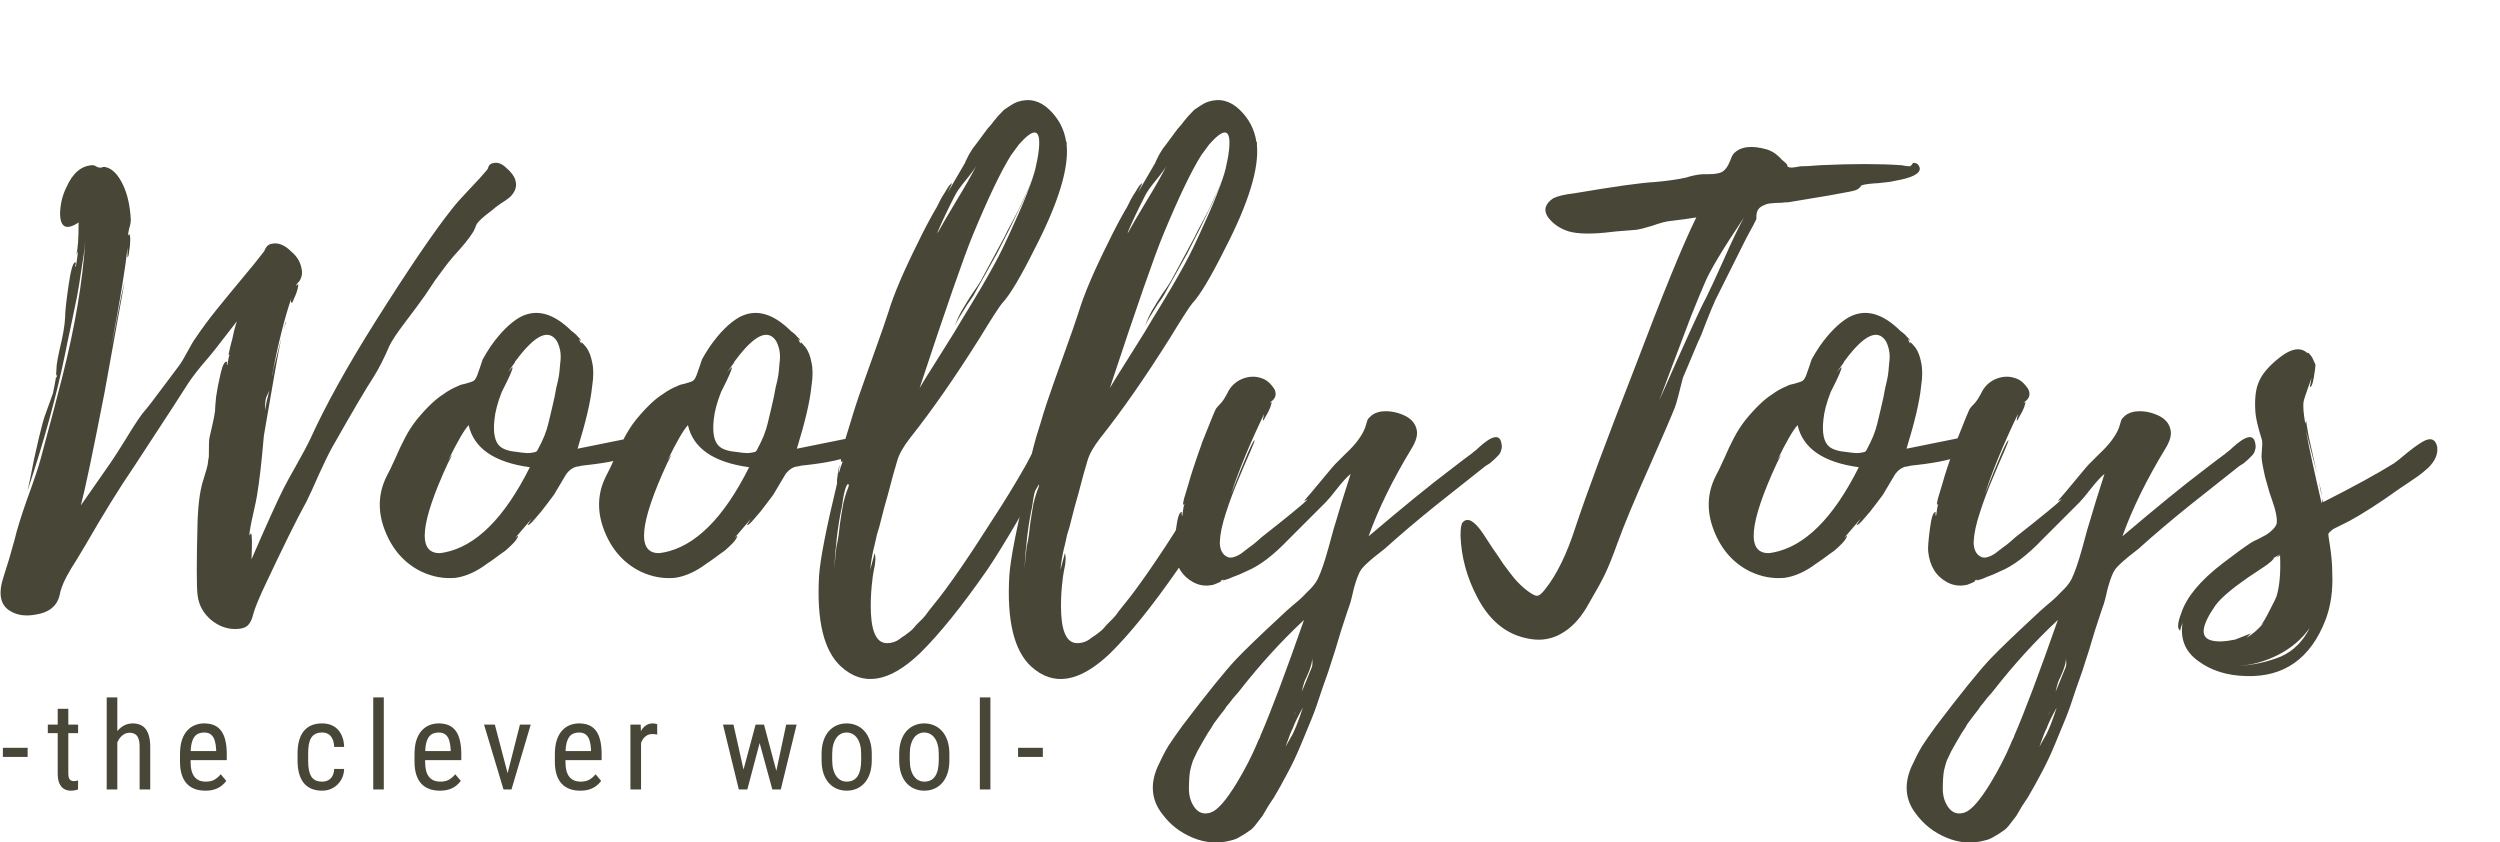 <svg xmlns="http://www.w3.org/2000/svg" fill="none" viewBox="0 0 285 96" height="96" width="285">
<g clip-path="url(#clip0_2101_2)">
<path fill="#484637" d="M3.151 85.249V86.288H0.328V85.249H3.151ZM8.902 82.603V83.574H5.45V82.603H8.902ZM6.578 80.806H7.788V88.168C7.788 88.419 7.817 88.608 7.877 88.735C7.94 88.863 8.02 88.947 8.116 88.988C8.212 89.029 8.314 89.05 8.424 89.05C8.506 89.05 8.597 89.041 8.697 89.022C8.797 89 8.866 88.981 8.902 88.968L8.895 90C8.813 90.032 8.704 90.061 8.567 90.089C8.43 90.121 8.257 90.137 8.048 90.137C7.788 90.137 7.546 90.075 7.323 89.952C7.1 89.829 6.92 89.624 6.783 89.337C6.646 89.045 6.578 88.653 6.578 88.161V80.806ZM13.374 79.5V90H12.164V79.5H13.374ZM13.08 86.022L12.588 86.001C12.584 85.495 12.641 85.028 12.759 84.6C12.882 84.167 13.055 83.791 13.279 83.472C13.507 83.153 13.778 82.907 14.092 82.733C14.407 82.556 14.755 82.467 15.138 82.467C15.439 82.467 15.712 82.517 15.958 82.617C16.204 82.713 16.414 82.868 16.587 83.082C16.76 83.296 16.893 83.574 16.984 83.916C17.079 84.253 17.127 84.666 17.127 85.153V90H15.917V85.14C15.917 84.752 15.874 84.442 15.787 84.21C15.705 83.973 15.578 83.802 15.405 83.697C15.236 83.588 15.022 83.533 14.762 83.533C14.525 83.533 14.304 83.599 14.099 83.731C13.894 83.864 13.714 84.046 13.559 84.278C13.409 84.511 13.29 84.777 13.204 85.078C13.121 85.374 13.08 85.689 13.08 86.022ZM23.398 90.137C22.955 90.137 22.557 90.071 22.201 89.939C21.846 89.806 21.543 89.606 21.292 89.337C21.041 89.064 20.85 88.719 20.718 88.305C20.586 87.89 20.52 87.4 20.52 86.835V86.001C20.52 85.349 20.595 84.798 20.745 84.347C20.9 83.895 21.108 83.533 21.367 83.26C21.627 82.982 21.921 82.781 22.249 82.658C22.577 82.531 22.914 82.467 23.261 82.467C23.726 82.467 24.122 82.542 24.45 82.692C24.778 82.843 25.045 83.066 25.25 83.362C25.455 83.659 25.605 84.023 25.701 84.456C25.802 84.889 25.852 85.388 25.852 85.953V86.657H21.23V85.625H24.642V85.454C24.623 85.071 24.571 84.734 24.484 84.442C24.402 84.151 24.266 83.923 24.074 83.759C23.883 83.59 23.612 83.506 23.261 83.506C23.038 83.506 22.83 83.545 22.639 83.622C22.452 83.695 22.29 83.825 22.153 84.012C22.021 84.194 21.916 84.447 21.839 84.77C21.766 85.094 21.73 85.504 21.73 86.001V86.835C21.73 87.231 21.766 87.573 21.839 87.86C21.916 88.143 22.028 88.378 22.174 88.564C22.324 88.747 22.507 88.883 22.721 88.975C22.939 89.061 23.188 89.105 23.466 89.105C23.872 89.105 24.206 89.027 24.471 88.872C24.735 88.713 24.965 88.51 25.161 88.264L25.797 89.022C25.665 89.209 25.492 89.389 25.277 89.562C25.068 89.731 24.808 89.87 24.498 89.98C24.193 90.084 23.826 90.137 23.398 90.137ZM36.731 89.105C36.972 89.105 37.191 89.057 37.387 88.961C37.588 88.861 37.752 88.706 37.879 88.496C38.007 88.282 38.08 88.004 38.098 87.662H39.233C39.215 88.154 39.089 88.587 38.857 88.961C38.629 89.33 38.328 89.62 37.955 89.829C37.585 90.034 37.178 90.137 36.731 90.137C36.252 90.137 35.835 90.059 35.48 89.904C35.129 89.749 34.837 89.526 34.605 89.234C34.377 88.938 34.206 88.58 34.092 88.161C33.978 87.737 33.921 87.257 33.921 86.719V85.885C33.921 85.347 33.978 84.868 34.092 84.449C34.206 84.025 34.377 83.668 34.605 83.376C34.837 83.08 35.129 82.854 35.48 82.699C35.835 82.544 36.252 82.467 36.731 82.467C37.232 82.467 37.665 82.574 38.03 82.788C38.399 82.998 38.686 83.303 38.891 83.704C39.101 84.101 39.215 84.581 39.233 85.147H38.098C38.08 84.782 38.014 84.479 37.9 84.237C37.786 83.991 37.631 83.809 37.435 83.69C37.239 83.567 37.004 83.506 36.731 83.506C36.412 83.506 36.148 83.563 35.938 83.677C35.733 83.786 35.571 83.946 35.453 84.155C35.334 84.365 35.25 84.616 35.2 84.907C35.154 85.199 35.131 85.525 35.131 85.885V86.719C35.131 87.079 35.154 87.407 35.2 87.703C35.25 87.995 35.332 88.245 35.446 88.455C35.564 88.665 35.728 88.826 35.938 88.94C36.148 89.05 36.412 89.105 36.731 89.105ZM43.753 79.5V90H42.55V79.5H43.753ZM50.133 90.137C49.691 90.137 49.292 90.071 48.936 89.939C48.581 89.806 48.278 89.606 48.027 89.337C47.776 89.064 47.585 88.719 47.453 88.305C47.321 87.89 47.255 87.4 47.255 86.835V86.001C47.255 85.349 47.33 84.798 47.48 84.347C47.635 83.895 47.843 83.533 48.102 83.26C48.362 82.982 48.656 82.781 48.984 82.658C49.312 82.531 49.65 82.467 49.996 82.467C50.461 82.467 50.857 82.542 51.185 82.692C51.513 82.843 51.78 83.066 51.985 83.362C52.19 83.659 52.341 84.023 52.436 84.456C52.537 84.889 52.587 85.388 52.587 85.953V86.657H47.966V85.625H51.377V85.454C51.358 85.071 51.306 84.734 51.219 84.442C51.138 84.151 51.001 83.923 50.809 83.759C50.618 83.59 50.347 83.506 49.996 83.506C49.773 83.506 49.565 83.545 49.374 83.622C49.187 83.695 49.025 83.825 48.888 84.012C48.756 84.194 48.651 84.447 48.574 84.77C48.501 85.094 48.465 85.504 48.465 86.001V86.835C48.465 87.231 48.501 87.573 48.574 87.86C48.651 88.143 48.763 88.378 48.909 88.564C49.059 88.747 49.242 88.883 49.456 88.975C49.675 89.061 49.923 89.105 50.201 89.105C50.606 89.105 50.941 89.027 51.206 88.872C51.47 88.713 51.7 88.51 51.896 88.264L52.532 89.022C52.4 89.209 52.227 89.389 52.013 89.562C51.803 89.731 51.543 89.87 51.233 89.98C50.928 90.084 50.561 90.137 50.133 90.137ZM57.688 88.858L59.274 82.603H60.504L58.31 90H57.51L57.688 88.858ZM56.41 82.603L58.064 88.893L58.194 90H57.401L55.179 82.603H56.41ZM66.132 90.137C65.69 90.137 65.291 90.071 64.936 89.939C64.58 89.806 64.277 89.606 64.026 89.337C63.776 89.064 63.584 88.719 63.452 88.305C63.32 87.89 63.254 87.4 63.254 86.835V86.001C63.254 85.349 63.329 84.798 63.48 84.347C63.635 83.895 63.842 83.533 64.102 83.26C64.361 82.982 64.655 82.781 64.984 82.658C65.312 82.531 65.649 82.467 65.995 82.467C66.46 82.467 66.857 82.542 67.185 82.692C67.513 82.843 67.779 83.066 67.984 83.362C68.19 83.659 68.34 84.023 68.436 84.456C68.536 84.889 68.586 85.388 68.586 85.953V86.657H63.965V85.625H67.376V85.454C67.358 85.071 67.305 84.734 67.219 84.442C67.137 84.151 67 83.923 66.809 83.759C66.617 83.59 66.346 83.506 65.995 83.506C65.772 83.506 65.565 83.545 65.373 83.622C65.186 83.695 65.025 83.825 64.888 84.012C64.756 84.194 64.651 84.447 64.573 84.77C64.5 85.094 64.464 85.504 64.464 86.001V86.835C64.464 87.231 64.5 87.573 64.573 87.86C64.651 88.143 64.763 88.378 64.908 88.564C65.059 88.747 65.241 88.883 65.455 88.975C65.674 89.061 65.922 89.105 66.2 89.105C66.606 89.105 66.941 89.027 67.205 88.872C67.469 88.713 67.7 88.51 67.896 88.264L68.531 89.022C68.399 89.209 68.226 89.389 68.012 89.562C67.802 89.731 67.542 89.87 67.233 89.98C66.927 90.084 66.56 90.137 66.132 90.137ZM73.079 83.766V90H71.869V82.603H73.038L73.079 83.766ZM74.918 82.562L74.925 83.738C74.824 83.716 74.733 83.702 74.651 83.697C74.574 83.688 74.483 83.684 74.378 83.684C74.15 83.684 73.949 83.729 73.776 83.82C73.608 83.912 73.462 84.039 73.339 84.203C73.216 84.367 73.118 84.563 73.045 84.791C72.972 85.014 72.922 85.26 72.894 85.529L72.58 85.734C72.58 85.288 72.614 84.868 72.682 84.477C72.755 84.085 72.867 83.738 73.017 83.438C73.168 83.132 73.359 82.895 73.592 82.727C73.829 82.553 74.111 82.467 74.439 82.467C74.512 82.467 74.601 82.478 74.706 82.501C74.815 82.519 74.886 82.54 74.918 82.562ZM84.505 88.688L86.139 82.603H86.925L86.836 83.814L85.195 90H84.437L84.505 88.688ZM83.616 82.603L84.99 88.756L85.025 90H84.225L82.42 82.603H83.616ZM88.326 88.708L89.625 82.603H90.815L89.01 90H88.224L88.326 88.708ZM87.096 82.603L88.689 88.585L88.798 90H88.046L86.351 83.8L86.262 82.603H87.096ZM93.66 86.657V85.953C93.66 85.379 93.733 84.875 93.879 84.442C94.025 84.005 94.227 83.64 94.487 83.349C94.747 83.057 95.05 82.838 95.396 82.692C95.743 82.542 96.114 82.467 96.511 82.467C96.916 82.467 97.292 82.542 97.638 82.692C97.985 82.838 98.288 83.057 98.548 83.349C98.812 83.64 99.017 84.005 99.163 84.442C99.309 84.875 99.382 85.379 99.382 85.953V86.657C99.382 87.231 99.309 87.737 99.163 88.175C99.017 88.608 98.814 88.97 98.555 89.262C98.295 89.553 97.992 89.772 97.645 89.918C97.299 90.064 96.925 90.137 96.524 90.137C96.123 90.137 95.749 90.064 95.403 89.918C95.057 89.772 94.751 89.553 94.487 89.262C94.227 88.97 94.025 88.608 93.879 88.175C93.733 87.737 93.66 87.231 93.66 86.657ZM94.87 85.953V86.657C94.87 87.063 94.911 87.418 94.993 87.724C95.075 88.029 95.191 88.284 95.342 88.489C95.492 88.694 95.668 88.849 95.868 88.954C96.069 89.054 96.287 89.105 96.524 89.105C96.798 89.105 97.037 89.054 97.242 88.954C97.452 88.849 97.625 88.694 97.762 88.489C97.898 88.284 98.001 88.029 98.069 87.724C98.138 87.418 98.172 87.063 98.172 86.657V85.953C98.172 85.547 98.131 85.194 98.049 84.894C97.967 84.588 97.85 84.333 97.7 84.128C97.55 83.918 97.372 83.763 97.167 83.663C96.966 83.558 96.748 83.506 96.511 83.506C96.278 83.506 96.062 83.558 95.861 83.663C95.661 83.763 95.485 83.918 95.335 84.128C95.189 84.333 95.075 84.588 94.993 84.894C94.911 85.194 94.87 85.547 94.87 85.953ZM102.507 86.657V85.953C102.507 85.379 102.58 84.875 102.726 84.442C102.872 84.005 103.075 83.64 103.334 83.349C103.594 83.057 103.897 82.838 104.244 82.692C104.59 82.542 104.961 82.467 105.358 82.467C105.764 82.467 106.14 82.542 106.486 82.692C106.832 82.838 107.135 83.057 107.395 83.349C107.659 83.64 107.864 84.005 108.01 84.442C108.156 84.875 108.229 85.379 108.229 85.953V86.657C108.229 87.231 108.156 87.737 108.01 88.175C107.864 88.608 107.662 88.97 107.402 89.262C107.142 89.553 106.839 89.772 106.493 89.918C106.146 90.064 105.773 90.137 105.372 90.137C104.971 90.137 104.597 90.064 104.251 89.918C103.904 89.772 103.599 89.553 103.334 89.262C103.075 88.97 102.872 88.608 102.726 88.175C102.58 87.737 102.507 87.231 102.507 86.657ZM103.717 85.953V86.657C103.717 87.063 103.758 87.418 103.84 87.724C103.922 88.029 104.039 88.284 104.189 88.489C104.339 88.694 104.515 88.849 104.715 88.954C104.916 89.054 105.135 89.105 105.372 89.105C105.645 89.105 105.884 89.054 106.089 88.954C106.299 88.849 106.472 88.694 106.609 88.489C106.746 88.284 106.848 88.029 106.917 87.724C106.985 87.418 107.019 87.063 107.019 86.657V85.953C107.019 85.547 106.978 85.194 106.896 84.894C106.814 84.588 106.698 84.333 106.547 84.128C106.397 83.918 106.219 83.763 106.014 83.663C105.814 83.558 105.595 83.506 105.358 83.506C105.126 83.506 104.909 83.558 104.709 83.663C104.508 83.763 104.333 83.918 104.182 84.128C104.036 84.333 103.922 84.588 103.84 84.894C103.758 85.194 103.717 85.547 103.717 85.953ZM112.906 79.5V90H111.703V79.5H112.906ZM118.883 85.249V86.288H116.059V85.249H118.883Z"></path>
<path fill="#484637" d="M58.752 20.56C58.88 20.944 58.859 21.328 58.688 21.712C58.517 22.053 58.304 22.331 58.048 22.544C57.835 22.715 57.493 22.949 57.024 23.248C56.597 23.547 56.32 23.76 56.192 23.888C55.509 24.4 55.019 24.805 54.72 25.104C54.549 25.275 54.421 25.424 54.336 25.552C54.293 25.637 54.251 25.744 54.208 25.872C54.165 26 54.101 26.149 54.016 26.32C53.76 26.747 53.44 27.195 53.056 27.664C52.672 28.133 52.224 28.645 51.712 29.2C51.243 29.755 50.901 30.181 50.688 30.48C50.347 30.949 49.984 31.44 49.6 31.952C49.259 32.464 48.875 33.04 48.448 33.68C48.021 34.277 47.68 34.747 47.424 35.088C47.339 35.216 46.891 35.813 46.08 36.88C45.269 37.947 44.715 38.779 44.416 39.376C43.819 40.784 43.2 42 42.56 43.024C41.792 44.176 40.235 46.821 37.888 50.96C37.504 51.643 36.992 52.688 36.352 54.096C35.755 55.461 35.285 56.485 34.944 57.168C33.877 59.088 32.213 62.459 29.952 67.28C29.355 68.603 28.992 69.52 28.864 70.032C28.736 70.587 28.544 70.992 28.288 71.248C28.075 71.504 27.691 71.653 27.136 71.696C26.027 71.781 25.003 71.44 24.064 70.672C23.168 69.904 22.656 68.965 22.528 67.856C22.4 67.045 22.4 64.165 22.528 59.216C22.613 57.211 22.848 55.653 23.232 54.544C23.531 53.563 23.68 53.029 23.68 52.944C23.68 52.901 23.701 52.731 23.744 52.432L23.808 52.048C23.808 50.811 23.829 50.107 23.872 49.936C23.915 49.723 24.021 49.253 24.192 48.528C24.363 47.803 24.469 47.248 24.512 46.864C24.512 46.608 24.555 46.053 24.64 45.2C24.768 44.347 24.939 43.472 25.152 42.576C25.365 41.637 25.6 41.189 25.856 41.232C25.899 41.232 25.899 41.296 25.856 41.424C25.856 41.552 25.877 41.616 25.92 41.616C26.005 41.019 26.091 40.613 26.176 40.4C26.133 40.4 26.112 40.421 26.112 40.464C26.112 40.464 26.091 40.464 26.048 40.464L26.24 39.568C26.411 38.971 26.56 38.352 26.688 37.712C26.859 37.072 26.965 36.709 27.008 36.624L24.576 39.76C24.32 40.101 23.787 40.741 22.976 41.68C22.208 42.619 21.653 43.365 21.312 43.92C21.141 44.219 19.115 47.333 15.232 53.264C13.653 55.568 11.819 58.533 9.728 62.16C9.557 62.459 9.237 62.992 8.768 63.76C8.299 64.485 7.915 65.125 7.616 65.68C7.317 66.235 7.083 66.789 6.912 67.344C6.827 67.771 6.741 68.091 6.656 68.304C6.272 69.243 5.461 69.819 4.224 70.032C2.987 70.288 1.963 70.16 1.152 69.648C0 68.965 -0.235 67.621 0.448 65.616C0.832 64.464 1.237 63.099 1.664 61.52C1.92 60.411 2.411 58.832 3.136 56.784C3.904 54.693 4.416 53.157 4.672 52.176C5.781 48.08 6.592 45.008 7.104 42.96C8.555 37.243 9.429 32.059 9.728 27.408C9.643 28.389 9.493 29.499 9.28 30.736C9.109 31.931 8.939 32.976 8.768 33.872C8.597 34.725 8.363 35.856 8.064 37.264C7.765 38.629 7.552 39.653 7.424 40.336C6.443 45.115 5.013 50.32 3.136 55.952C3.307 55.227 3.563 53.989 3.904 52.24C4.288 50.491 4.608 49.147 4.864 48.208C4.949 47.867 5.12 47.355 5.376 46.672C5.632 45.989 5.824 45.456 5.952 45.072C5.995 45.029 6.08 44.667 6.208 43.984C6.336 43.301 6.4 42.939 6.4 42.896C6.4 42.981 6.421 43.045 6.464 43.088C6.464 43.045 6.464 43.003 6.464 42.96C6.507 42.875 6.528 42.811 6.528 42.768C6.485 42.896 6.443 42.853 6.4 42.64L6.464 41.616C6.507 41.232 6.613 40.656 6.784 39.888C7.168 38.352 7.381 37.115 7.424 36.176C7.424 35.536 7.552 34.341 7.808 32.592C8.064 30.8 8.32 29.904 8.576 29.904C8.619 29.904 8.64 29.947 8.64 30.032C8.64 30.117 8.619 30.203 8.576 30.288C8.576 30.331 8.597 30.373 8.64 30.416C8.725 29.989 8.811 29.392 8.896 28.624C8.811 28.837 8.747 28.944 8.704 28.944C8.875 28.432 8.96 27.237 8.96 25.36C7.552 26.299 6.848 25.936 6.848 24.272C6.891 23.205 7.125 22.245 7.552 21.392C8.277 19.728 9.28 18.875 10.56 18.832C10.688 18.832 10.816 18.875 10.944 18.96C11.072 19.045 11.179 19.088 11.264 19.088C11.392 19.131 11.499 19.131 11.584 19.088C11.712 19.045 11.819 19.024 11.904 19.024C12.757 19.152 13.483 19.877 14.08 21.2C14.549 22.224 14.827 23.504 14.912 25.04C14.912 25.339 14.848 25.68 14.72 26.064C14.635 26.448 14.592 26.725 14.592 26.896C14.592 26.853 14.635 26.789 14.72 26.704C14.805 26.704 14.848 26.917 14.848 27.344C14.848 27.771 14.805 28.219 14.72 28.688C14.677 29.115 14.613 29.328 14.528 29.328C14.528 29.328 14.528 28.965 14.528 28.24C14.315 30.459 13.696 34.235 12.672 39.568C12.715 39.355 12.864 38.629 13.12 37.392C13.376 36.112 13.611 34.896 13.824 33.744L14.208 32.08C12.8 39.845 12.032 44.091 11.904 44.816C10.581 51.6 9.685 55.867 9.216 57.616L12.608 52.752C12.992 52.197 13.568 51.301 14.336 50.064C15.104 48.784 15.744 47.803 16.256 47.12C16.811 46.48 17.557 45.52 18.496 44.24C19.477 42.917 20.117 42.064 20.416 41.68C20.672 41.339 20.992 40.805 21.376 40.08C21.76 39.355 22.08 38.821 22.336 38.48C23.019 37.456 23.808 36.389 24.704 35.28C25.6 34.171 26.581 32.976 27.648 31.696C28.757 30.373 29.568 29.371 30.08 28.688C30.123 28.645 30.165 28.56 30.208 28.432C30.293 28.261 30.379 28.133 30.464 28.048C30.592 27.92 30.763 27.835 30.976 27.792C31.701 27.621 32.448 27.92 33.216 28.688C33.941 29.285 34.347 30.053 34.432 30.992C34.432 31.291 34.389 31.525 34.304 31.696C34.261 31.867 34.155 32.037 33.984 32.208C33.856 32.336 33.771 32.464 33.728 32.592L33.984 32.4C34.027 32.4 34.005 32.592 33.92 32.976C33.835 33.317 33.707 33.659 33.536 34C33.408 34.341 33.323 34.512 33.28 34.512C33.152 34.512 33.131 34.341 33.216 34C32.448 36.219 31.701 39.205 30.976 42.96C31.019 42.875 31.083 42.597 31.168 42.128C31.296 41.659 31.445 41.061 31.616 40.336C31.787 39.611 31.936 39.013 32.064 38.544C31.851 39.568 31.595 40.933 31.296 42.64C30.997 44.347 30.72 45.947 30.464 47.44C30.208 48.891 30.08 49.637 30.08 49.68C29.824 52.667 29.568 54.907 29.312 56.4C29.269 56.741 29.12 57.467 28.864 58.576C28.608 59.685 28.459 60.517 28.416 61.072C28.416 61.029 28.48 60.944 28.608 60.816C28.736 60.859 28.757 61.84 28.672 63.76C30.336 59.92 31.552 57.232 32.32 55.696C32.576 55.184 33.067 54.288 33.792 53.008C34.517 51.728 35.051 50.725 35.392 50C37.141 46.16 39.616 41.701 42.816 36.624C46.613 30.608 49.515 26.341 51.52 23.824C51.947 23.269 52.608 22.523 53.504 21.584C54.443 20.603 55.104 19.877 55.488 19.408C55.573 19.323 55.637 19.195 55.68 19.024C55.765 18.768 55.979 18.619 56.32 18.576C56.789 18.491 57.259 18.683 57.728 19.152C58.24 19.579 58.581 20.027 58.752 20.496V20.56ZM30.336 45.328C30.251 45.627 30.208 46.117 30.208 46.8C30.251 46.587 30.293 46.352 30.336 46.096C30.379 45.84 30.443 45.563 30.528 45.264C30.613 44.923 30.677 44.645 30.72 44.432C30.72 44.475 30.72 44.496 30.72 44.496L30.656 44.624L30.336 45.328ZM32.64 36.688C32.512 36.944 32.405 37.264 32.32 37.648C32.448 37.008 32.555 36.688 32.64 36.688ZM72.752 50.064C73.862 51.472 71.942 52.453 66.993 53.008C66.651 53.051 66.459 53.072 66.416 53.072C66.374 53.072 66.267 53.093 66.097 53.136C65.969 53.179 65.841 53.2 65.713 53.2L65.52 53.264C65.179 53.392 64.859 53.648 64.561 54.032C64.433 54.245 63.963 55.035 63.153 56.4C63.11 56.443 62.854 56.784 62.385 57.424C61.915 58.064 61.446 58.64 60.977 59.152C60.55 59.664 60.273 59.899 60.145 59.856L60.593 59.152L58.736 61.328C58.95 61.115 59.056 61.051 59.056 61.136C58.971 61.392 58.758 61.691 58.416 62.032C58.118 62.331 57.84 62.587 57.584 62.8C57.328 62.971 56.944 63.248 56.432 63.632C55.963 63.973 55.686 64.165 55.6 64.208C54.363 65.147 53.147 65.701 51.953 65.872C50.63 66 49.328 65.765 48.048 65.168C46.129 64.229 44.742 62.672 43.889 60.496C43.035 58.32 43.099 56.251 44.081 54.288C44.337 53.819 44.657 53.157 45.041 52.304C45.425 51.408 45.809 50.597 46.193 49.872C46.577 49.147 47.003 48.485 47.472 47.888C48.624 46.48 49.648 45.499 50.544 44.944C51.056 44.56 51.633 44.24 52.273 43.984C52.401 43.899 52.678 43.813 53.105 43.728C53.574 43.6 53.873 43.493 54.001 43.408C54.129 43.323 54.257 43.131 54.385 42.832C54.513 42.491 54.641 42.128 54.769 41.744C54.897 41.36 54.982 41.104 55.025 40.976C55.281 40.507 55.579 40.016 55.92 39.504C57.03 37.925 58.139 36.816 59.248 36.176C61.126 35.152 63.11 35.685 65.201 37.776C65.286 37.819 65.371 37.883 65.457 37.968C65.585 38.053 65.734 38.203 65.904 38.416C66.118 38.587 66.225 38.736 66.225 38.864L65.969 38.608L66.225 39.12L66.288 39.184C66.203 38.971 66.267 38.971 66.481 39.184C66.737 39.483 66.865 39.632 66.865 39.632C67.163 40.059 67.376 40.613 67.504 41.296C67.675 42.021 67.675 42.939 67.504 44.048C67.334 45.755 66.779 48.123 65.841 51.152C66.267 51.067 68.166 50.683 71.537 50C72.219 49.787 72.624 49.787 72.752 50V50.064ZM50.608 62.992C54.235 62.309 57.499 59.067 60.401 53.264C56.347 52.709 54.022 51.109 53.425 48.464C52.913 49.019 52.145 50.341 51.12 52.432L51.505 51.856C51.505 51.941 51.355 52.261 51.056 52.816C47.899 59.643 47.579 63.056 50.096 63.056C50.224 63.056 50.374 63.035 50.544 62.992H50.608ZM63.217 45.264C63.217 45.221 63.281 44.88 63.408 44.24C63.579 43.557 63.686 43.067 63.728 42.768C63.771 42.469 63.814 42.043 63.856 41.488C63.942 40.891 63.942 40.379 63.856 39.952C63.771 39.525 63.643 39.163 63.472 38.864C62.534 37.456 60.998 38.181 58.864 41.04L58.8 41.104L58.736 41.232V41.168C58.694 41.296 58.672 41.36 58.672 41.36C57.947 42.341 57.584 42.853 57.584 42.896L57.776 42.576C57.947 42.363 58.096 42.192 58.224 42.064C58.352 41.893 58.416 41.829 58.416 41.872C58.502 42 58.096 42.939 57.2 44.688C56.731 45.883 56.454 46.928 56.368 47.824C56.198 49.36 56.411 50.384 57.008 50.896C57.392 51.237 58.075 51.451 59.056 51.536C59.867 51.664 60.401 51.685 60.657 51.6C60.742 51.6 60.849 51.579 60.977 51.536C61.105 51.536 61.211 51.451 61.297 51.28L61.425 51.024C61.638 50.64 61.851 50.192 62.065 49.68C62.278 49.125 62.427 48.656 62.513 48.272C62.598 47.888 62.726 47.355 62.897 46.672C63.067 45.947 63.174 45.477 63.217 45.264ZM58.8 41.104C58.843 41.104 58.864 41.083 58.864 41.04L58.8 41.104ZM97.752 50.064C98.862 51.472 96.942 52.453 91.993 53.008C91.651 53.051 91.459 53.072 91.416 53.072C91.374 53.072 91.267 53.093 91.097 53.136C90.969 53.179 90.841 53.2 90.713 53.2L90.52 53.264C90.179 53.392 89.859 53.648 89.561 54.032C89.433 54.245 88.963 55.035 88.153 56.4C88.11 56.443 87.854 56.784 87.385 57.424C86.915 58.064 86.446 58.64 85.977 59.152C85.55 59.664 85.272 59.899 85.144 59.856L85.593 59.152L83.737 61.328C83.95 61.115 84.056 61.051 84.056 61.136C83.971 61.392 83.758 61.691 83.416 62.032C83.118 62.331 82.841 62.587 82.585 62.8C82.329 62.971 81.945 63.248 81.433 63.632C80.963 63.973 80.686 64.165 80.6 64.208C79.363 65.147 78.147 65.701 76.953 65.872C75.63 66 74.329 65.765 73.049 65.168C71.129 64.229 69.742 62.672 68.888 60.496C68.035 58.32 68.099 56.251 69.081 54.288C69.337 53.819 69.656 53.157 70.04 52.304C70.424 51.408 70.808 50.597 71.192 49.872C71.576 49.147 72.003 48.485 72.472 47.888C73.624 46.48 74.648 45.499 75.544 44.944C76.056 44.56 76.632 44.24 77.272 43.984C77.4 43.899 77.678 43.813 78.105 43.728C78.574 43.6 78.873 43.493 79.001 43.408C79.129 43.323 79.257 43.131 79.385 42.832C79.513 42.491 79.641 42.128 79.769 41.744C79.897 41.36 79.982 41.104 80.025 40.976C80.281 40.507 80.579 40.016 80.921 39.504C82.03 37.925 83.139 36.816 84.249 36.176C86.126 35.152 88.11 35.685 90.201 37.776C90.286 37.819 90.371 37.883 90.457 37.968C90.585 38.053 90.734 38.203 90.904 38.416C91.118 38.587 91.225 38.736 91.225 38.864L90.969 38.608L91.225 39.12L91.288 39.184C91.203 38.971 91.267 38.971 91.481 39.184C91.737 39.483 91.865 39.632 91.865 39.632C92.163 40.059 92.376 40.613 92.504 41.296C92.675 42.021 92.675 42.939 92.504 44.048C92.334 45.755 91.779 48.123 90.841 51.152C91.267 51.067 93.166 50.683 96.537 50C97.219 49.787 97.624 49.787 97.752 50V50.064ZM75.609 62.992C79.235 62.309 82.499 59.067 85.4 53.264C81.347 52.709 79.022 51.109 78.424 48.464C77.912 49.019 77.144 50.341 76.121 52.432L76.504 51.856C76.504 51.941 76.355 52.261 76.056 52.816C72.899 59.643 72.579 63.056 75.097 63.056C75.225 63.056 75.374 63.035 75.544 62.992H75.609ZM88.216 45.264C88.216 45.221 88.281 44.88 88.409 44.24C88.579 43.557 88.686 43.067 88.728 42.768C88.771 42.469 88.814 42.043 88.856 41.488C88.942 40.891 88.942 40.379 88.856 39.952C88.771 39.525 88.643 39.163 88.472 38.864C87.534 37.456 85.998 38.181 83.865 41.04L83.8 41.104L83.737 41.232V41.168C83.694 41.296 83.672 41.36 83.672 41.36C82.947 42.341 82.585 42.853 82.585 42.896L82.776 42.576C82.947 42.363 83.097 42.192 83.225 42.064C83.353 41.893 83.416 41.829 83.416 41.872C83.502 42 83.097 42.939 82.201 44.688C81.731 45.883 81.454 46.928 81.368 47.824C81.198 49.36 81.411 50.384 82.008 50.896C82.392 51.237 83.075 51.451 84.056 51.536C84.867 51.664 85.4 51.685 85.656 51.6C85.742 51.6 85.849 51.579 85.977 51.536C86.105 51.536 86.211 51.451 86.296 51.28L86.424 51.024C86.638 50.64 86.851 50.192 87.064 49.68C87.278 49.125 87.427 48.656 87.513 48.272C87.598 47.888 87.726 47.355 87.897 46.672C88.067 45.947 88.174 45.477 88.216 45.264ZM83.8 41.104C83.843 41.104 83.865 41.083 83.865 41.04L83.8 41.104ZM118.913 49.68C119.766 48.784 120.235 48.955 120.321 50.192C120.363 50.661 120.342 51.109 120.257 51.536C120.043 52.347 119.382 53.669 118.273 55.504C117.846 56.187 116.993 57.637 115.713 59.856C114.433 62.032 113.387 63.717 112.577 64.912C109.675 69.093 107.094 72.293 104.833 74.512C101.377 77.797 98.39 78.288 95.873 75.984C93.91 74.192 93.078 70.736 93.376 65.616C93.504 63.739 94.187 60.24 95.424 55.12C95.424 55.077 95.424 54.928 95.424 54.672C95.467 54.373 95.51 54.053 95.552 53.712C95.595 53.371 95.659 53.136 95.745 53.008C95.745 53.051 95.723 53.136 95.68 53.264C95.68 53.349 95.659 53.477 95.617 53.648C95.617 53.776 95.617 53.883 95.617 53.968C95.787 53.371 95.936 52.923 96.064 52.624H95.873C95.787 52.155 96.15 50.661 96.96 48.144C97.344 46.821 97.835 45.328 98.433 43.664C98.561 43.28 98.987 42.085 99.713 40.08C100.438 38.075 100.971 36.539 101.312 35.472C101.91 33.509 103.041 30.864 104.705 27.536C105.302 26.299 105.942 25.083 106.625 23.888C106.667 23.845 106.753 23.696 106.881 23.44C107.009 23.184 107.137 22.928 107.265 22.672C107.435 22.373 107.606 22.096 107.777 21.84C107.947 21.541 108.097 21.307 108.225 21.136C108.395 20.965 108.502 20.88 108.545 20.88L108.033 21.968L110.081 18.448L110.017 18.512C110.059 18.427 110.209 18.128 110.465 17.616C110.763 17.104 110.977 16.784 111.105 16.656L112.577 14.672C112.619 14.629 112.769 14.459 113.025 14.16C113.281 13.819 113.451 13.605 113.537 13.52C113.622 13.392 113.793 13.2 114.049 12.944C114.305 12.645 114.518 12.453 114.689 12.368C114.859 12.24 115.051 12.112 115.265 11.984C115.521 11.813 115.777 11.685 116.033 11.6C117.355 11.173 118.55 11.472 119.617 12.496C120.683 13.52 121.323 14.736 121.537 16.144L121.601 16.208V16.528C121.857 19.216 120.641 23.163 117.953 28.368C116.331 31.611 115.094 33.68 114.241 34.576C113.942 34.917 113.089 36.24 111.681 38.544C108.865 43.024 106.219 46.821 103.745 49.936C102.977 50.917 102.486 51.792 102.273 52.56C101.974 53.541 101.633 54.779 101.249 56.272C100.993 57.125 100.651 58.405 100.225 60.112C100.182 60.24 100.097 60.517 99.969 60.944C99.883 61.371 99.798 61.755 99.713 62.096C99.627 62.395 99.585 62.565 99.585 62.608C99.414 63.333 99.286 64.123 99.201 64.976L99.713 63.056C99.798 63.397 99.819 63.696 99.776 63.952C99.776 64.208 99.713 64.613 99.585 65.168C99.499 65.68 99.457 65.979 99.457 66.064C99.329 67.045 99.264 68.048 99.264 69.072C99.264 71.717 99.798 73.125 100.865 73.296C101.163 73.339 101.462 73.317 101.76 73.232C102.102 73.147 102.422 72.976 102.72 72.72C103.062 72.507 103.361 72.293 103.617 72.08C103.873 71.909 104.15 71.632 104.449 71.248C104.79 70.907 105.046 70.651 105.217 70.48C105.387 70.309 105.622 70.011 105.921 69.584C106.219 69.2 106.39 68.987 106.433 68.944C108.054 66.981 110.379 63.611 113.409 58.832C114.475 57.211 115.585 55.397 116.737 53.392C116.822 53.264 117.121 52.709 117.633 51.728C118.145 50.747 118.571 50.064 118.913 49.68ZM110.913 26.768C109.889 29.243 107.862 35.067 104.833 44.24C105.046 43.856 105.814 42.619 107.137 40.528C108.459 38.437 109.313 37.051 109.697 36.368C110.123 35.685 110.87 34.448 111.937 32.656C113.003 30.821 113.793 29.371 114.305 28.304C114.817 27.237 115.414 25.936 116.097 24.4C116.779 22.864 117.355 21.413 117.825 20.048C117.185 21.84 115.798 24.784 113.665 28.88L110.977 33.68C110.849 33.893 110.614 34.235 110.273 34.704C109.974 35.173 109.697 35.621 109.441 36.048C109.185 36.475 108.993 36.837 108.865 37.136C109.035 36.624 109.27 36.091 109.569 35.536C109.91 34.939 110.315 34.277 110.785 33.552C111.297 32.827 111.638 32.315 111.809 32.016L114.497 27.024C114.625 26.725 114.945 26.107 115.457 25.168C115.969 24.229 116.331 23.504 116.545 22.992C116.801 22.48 117.099 21.819 117.441 21.008C117.782 20.197 118.017 19.429 118.145 18.704C118.315 17.979 118.422 17.275 118.465 16.592V16.528C118.55 14.651 117.782 14.629 116.161 16.464L115.265 17.68C114.113 19.515 112.662 22.544 110.913 26.768ZM108.865 22.288C108.054 23.867 107.414 25.211 106.945 26.32C106.902 26.363 106.881 26.448 106.881 26.576C107.222 25.936 107.905 24.763 108.929 23.056C109.995 21.307 110.785 19.92 111.297 18.896C111.083 19.28 110.678 19.835 110.081 20.56C109.483 21.285 109.078 21.861 108.865 22.288ZM96.769 55.376C96.769 55.291 96.747 55.227 96.704 55.184C96.448 55.184 96.192 56.123 95.936 58V57.936C95.51 59.984 95.233 62.288 95.105 64.848L95.296 62.8V62.992C95.296 62.821 95.318 62.587 95.361 62.288C95.446 61.947 95.489 61.755 95.489 61.712C95.574 61.285 95.659 60.645 95.745 59.792C95.873 58.896 96.001 58.107 96.129 57.424C96.299 56.699 96.491 56.08 96.704 55.568C96.704 55.525 96.726 55.461 96.769 55.376ZM171.187 50.704C171.23 50.917 171.208 51.131 171.123 51.344C171.08 51.557 170.974 51.749 170.803 51.92C170.632 52.091 170.483 52.24 170.355 52.368C170.27 52.453 170.099 52.603 169.843 52.816C169.587 52.987 169.416 53.093 169.331 53.136L163.763 57.552C161.587 59.301 159.624 60.965 157.875 62.544C157.832 62.587 157.427 62.907 156.659 63.504C155.934 64.101 155.443 64.571 155.187 64.912C154.931 65.253 154.654 65.957 154.355 67.024C154.099 68.133 153.95 68.731 153.907 68.816C153.822 69.029 153.48 70.053 152.883 71.888C152.328 73.765 151.966 74.939 151.795 75.408C151.667 75.877 151.326 76.88 150.771 78.416C150.259 79.995 149.854 81.147 149.555 81.872C149.256 82.597 148.851 83.579 148.339 84.816C147.827 86.053 147.315 87.141 146.803 88.08C146.291 89.061 145.758 90.021 145.203 90.96C145.16 91.003 144.947 91.323 144.563 91.92C144.222 92.517 144.008 92.88 143.923 93.008C143.838 93.136 143.624 93.413 143.283 93.84C142.942 94.309 142.643 94.608 142.387 94.736C142.174 94.907 141.875 95.099 141.491 95.312C141.107 95.568 140.702 95.739 140.275 95.824C138.867 96.208 137.438 96.101 135.987 95.504C134.536 94.907 133.363 93.989 132.467 92.752C131.87 91.984 131.528 91.152 131.443 90.256C131.358 89.36 131.528 88.421 131.955 87.44C132.382 86.501 132.787 85.712 133.171 85.072C133.555 84.475 134.088 83.707 134.771 82.768C137.587 79.056 139.656 76.496 140.979 75.088C142.046 73.979 143.731 72.357 146.035 70.224C146.291 69.968 146.739 69.563 147.379 69.008C148.019 68.496 148.574 67.984 149.043 67.472C149.555 67.003 149.939 66.533 150.195 66.064C150.579 65.296 151.006 64.059 151.475 62.352C151.944 60.603 152.222 59.621 152.307 59.408C152.648 58.213 153.203 56.421 153.971 54.032C153.587 54.331 153.075 54.885 152.435 55.696C151.838 56.464 151.411 56.976 151.155 57.232L146.931 61.456C145.182 63.291 143.582 64.507 142.131 65.104C142.046 65.147 141.768 65.275 141.299 65.488C140.83 65.659 140.403 65.829 140.019 66L139.379 66.192L139.507 66.064L139.123 66.192C139.336 66.192 139.251 66.277 138.867 66.448C138.483 66.619 138.227 66.704 138.099 66.704C137.374 66.832 136.691 66.725 136.051 66.384C134.771 65.701 134.046 64.528 133.875 62.864C133.832 62.48 133.896 61.627 134.067 60.304C134.238 58.981 134.451 58.341 134.707 58.384C134.75 58.384 134.75 58.448 134.707 58.576C134.707 58.704 134.728 58.789 134.771 58.832C134.856 58.149 134.942 57.68 135.027 57.424L134.899 57.552C134.856 57.552 134.856 57.445 134.899 57.232C134.942 56.976 135.027 56.656 135.155 56.272C135.283 55.845 135.411 55.419 135.539 54.992C135.667 54.523 135.816 54.032 135.987 53.52C136.158 53.008 136.307 52.56 136.435 52.176C136.563 51.792 136.691 51.429 136.819 51.088C136.947 50.747 137.011 50.555 137.011 50.512C137.992 48.037 138.526 46.736 138.611 46.608C138.696 46.48 138.824 46.331 138.995 46.16C139.166 45.989 139.294 45.84 139.379 45.712C139.422 45.669 139.507 45.541 139.635 45.328C139.763 45.115 139.848 44.965 139.891 44.88C140.232 44.112 140.787 43.557 141.555 43.216C142.366 42.875 143.155 42.853 143.923 43.152C144.307 43.28 144.67 43.557 145.011 43.984C145.352 44.368 145.48 44.752 145.395 45.136C145.352 45.307 145.246 45.477 145.075 45.648C144.904 45.776 144.798 45.861 144.755 45.904H144.819C144.862 45.861 144.904 45.84 144.947 45.84C144.99 45.84 144.947 46.032 144.819 46.416C144.691 46.757 144.52 47.099 144.307 47.44C144.136 47.781 144.03 47.952 143.987 47.952C143.944 47.952 143.987 47.696 144.115 47.184C142.451 50.64 141.192 53.691 140.339 56.336C141.96 52.197 142.856 50.149 143.027 50.192C143.07 50.192 142.899 50.64 142.515 51.536C142.131 52.389 141.683 53.435 141.171 54.672C140.659 55.867 140.19 57.125 139.763 58.448C139.336 59.728 139.102 60.837 139.059 61.776C139.059 62.672 139.358 63.248 139.955 63.504C140.168 63.589 140.403 63.589 140.659 63.504C140.958 63.419 141.256 63.269 141.555 63.056C141.896 62.8 142.174 62.587 142.387 62.416C142.643 62.245 142.92 62.032 143.219 61.776C143.56 61.477 143.752 61.307 143.795 61.264C146.782 58.917 148.552 57.467 149.107 56.912C148.851 57.04 148.702 57.104 148.659 57.104L149.491 56.144C150.003 55.547 150.536 54.907 151.091 54.224C151.688 53.499 152.051 53.072 152.179 52.944C152.35 52.773 152.734 52.389 153.331 51.792C153.971 51.195 154.462 50.661 154.803 50.192C155.187 49.68 155.464 49.189 155.635 48.72C155.763 48.336 155.848 48.059 155.891 47.888C155.976 47.717 156.126 47.547 156.339 47.376C156.595 47.163 156.936 47.013 157.363 46.928C158.216 46.8 159.091 46.928 159.987 47.312C160.883 47.696 161.395 48.293 161.523 49.104C161.608 49.659 161.416 50.32 160.947 51.088C158.771 54.672 157.128 58.021 156.019 61.136C159.944 57.808 162.952 55.355 165.043 53.776C165.427 53.477 165.982 53.051 166.707 52.496C167.475 51.941 168.03 51.515 168.371 51.216C168.414 51.173 168.456 51.131 168.499 51.088C170.163 49.552 171.059 49.424 171.187 50.704ZM143.667 83.92C144.862 81.189 146.526 76.773 148.659 70.672C146.099 73.061 143.667 75.728 141.363 78.672C141.278 78.8 141.022 79.099 140.595 79.568C140.211 80.08 139.955 80.4 139.827 80.528C139.742 80.699 139.507 81.019 139.123 81.488C138.782 81.957 138.526 82.299 138.355 82.512C138.227 82.768 138.014 83.109 137.715 83.536C137.459 83.963 137.246 84.325 137.075 84.624C136.904 84.923 136.712 85.264 136.499 85.648C136.328 86.032 136.158 86.395 135.987 86.736C135.859 87.12 135.752 87.504 135.667 87.888C135.582 88.443 135.539 89.125 135.539 89.936C135.539 90.747 135.752 91.451 136.179 92.048C136.648 92.688 137.267 92.88 138.035 92.624C138.803 92.368 139.806 91.216 141.043 89.168C141.939 87.675 142.686 86.224 143.283 84.816C143.326 84.731 143.347 84.667 143.347 84.624C143.347 84.581 143.368 84.56 143.411 84.56V84.496L143.667 83.984V83.92ZM147.379 83.024C147.208 83.323 146.931 84.027 146.547 85.136L147.123 84.112C147.507 83.515 147.976 82.363 148.531 80.656C147.976 81.637 147.592 82.427 147.379 83.024ZM149.555 76.048C149.64 75.792 149.64 75.429 149.555 74.96C149.64 75.387 149.427 76.155 148.915 77.264C148.744 77.52 148.574 78.053 148.403 78.864L149.555 76.048ZM147.507 81.488C147.592 81.403 147.678 81.275 147.763 81.104L147.507 81.488ZM218.852 19.152C218.937 19.792 217.977 20.283 215.972 20.624C215.673 20.709 215.055 20.795 214.116 20.88C213.22 20.923 212.58 21.008 212.196 21.136L212.068 21.328C211.94 21.456 211.833 21.541 211.748 21.584C211.62 21.669 211.343 21.755 210.916 21.84C210.489 21.925 209.679 22.075 208.484 22.288L203.876 23.056C203.705 23.056 203.407 23.077 202.98 23.12C202.553 23.12 202.191 23.141 201.892 23.184C201.636 23.184 201.337 23.269 200.996 23.44C200.697 23.568 200.484 23.76 200.356 24.016C200.313 24.101 200.271 24.272 200.228 24.528C200.228 24.741 200.228 24.891 200.228 24.976C200.185 25.104 199.801 25.829 199.076 27.152L196.644 32.016C196.303 32.699 195.94 33.424 195.556 34.192C195.215 34.96 194.852 35.835 194.468 36.816C194.127 37.755 193.828 38.48 193.572 38.992C192.463 41.595 191.887 42.96 191.844 43.088C191.417 44.837 191.119 45.947 190.948 46.416C190.564 47.397 189.561 49.723 187.94 53.392C186.319 57.019 185.145 59.835 184.42 61.84C183.865 63.376 183.396 64.549 183.012 65.36C182.628 66.171 182.009 67.301 181.156 68.752C180.345 70.245 179.407 71.333 178.34 72.016C177.316 72.699 176.207 72.997 175.012 72.912C172.153 72.656 169.956 71.056 168.42 68.112C167.225 65.851 166.585 63.504 166.5 61.072C166.5 60.219 166.585 59.707 166.756 59.536C167.311 58.939 168.079 59.365 169.06 60.816C169.316 61.2 169.679 61.755 170.148 62.48C170.66 63.205 171.065 63.803 171.364 64.272C171.705 64.741 172.111 65.275 172.58 65.872C173.092 66.469 173.604 66.96 174.116 67.344C174.628 67.728 174.991 67.92 175.204 67.92C175.46 67.92 175.78 67.664 176.164 67.152C177.487 65.488 178.639 63.12 179.62 60.048C180.943 56.08 183.14 50.171 186.212 42.32C189.54 33.531 191.929 27.685 193.38 24.784C192.655 24.912 191.567 25.061 190.116 25.232C189.817 25.275 189.412 25.381 188.9 25.552C188.431 25.723 188.089 25.829 187.876 25.872C187.492 26 187.065 26.107 186.596 26.192C186.127 26.235 185.593 26.277 184.996 26.32C184.399 26.363 183.951 26.405 183.652 26.448C181.519 26.704 179.919 26.683 178.852 26.384C177.871 26.085 177.081 25.552 176.484 24.784C175.929 23.973 176.121 23.248 177.06 22.608C177.572 22.352 178.383 22.16 179.492 22.032C184.015 21.264 187.065 20.837 188.644 20.752C190.095 20.624 191.289 20.453 192.228 20.24C192.868 20.027 193.508 19.899 194.148 19.856C194.276 19.856 194.489 19.856 194.788 19.856C195.129 19.856 195.428 19.835 195.684 19.792C195.94 19.749 196.153 19.685 196.324 19.6C196.665 19.387 196.943 19.024 197.156 18.512C197.369 17.957 197.519 17.637 197.604 17.552C198.372 16.699 199.652 16.528 201.444 17.04C201.7 17.125 201.935 17.232 202.148 17.36C202.361 17.488 202.532 17.616 202.66 17.744C202.788 17.829 202.937 17.979 203.108 18.192C203.321 18.363 203.492 18.512 203.62 18.64C203.748 18.768 203.791 18.875 203.748 18.96L204.004 19.088C204.217 19.131 204.623 19.088 205.22 18.96C205.732 18.96 206.5 18.917 207.524 18.832C211.193 18.661 214.265 18.661 216.74 18.832C217.167 18.917 217.508 18.96 217.764 18.96L217.956 18.768C218.041 18.597 218.148 18.533 218.276 18.576C218.575 18.619 218.767 18.811 218.852 19.152ZM194.468 34C194.895 33.147 195.577 31.675 196.516 29.584C197.455 27.451 198.223 25.851 198.82 24.784C196.388 28.411 194.895 30.907 194.34 32.272C193.999 33.04 193.487 34.277 192.804 35.984C192.164 37.691 191.46 39.547 190.692 41.552C189.967 43.515 189.455 44.88 189.156 45.648C192.143 38.864 193.913 34.981 194.468 34ZM224.253 50.064C225.362 51.472 223.442 52.453 218.493 53.008C218.151 53.051 217.959 53.072 217.917 53.072C217.874 53.072 217.767 53.093 217.597 53.136C217.469 53.179 217.341 53.2 217.213 53.2L217.021 53.264C216.679 53.392 216.359 53.648 216.061 54.032C215.933 54.245 215.463 55.035 214.653 56.4C214.61 56.443 214.354 56.784 213.885 57.424C213.415 58.064 212.946 58.64 212.477 59.152C212.05 59.664 211.773 59.899 211.645 59.856L212.093 59.152L210.237 61.328C210.45 61.115 210.557 61.051 210.557 61.136C210.471 61.392 210.258 61.691 209.917 62.032C209.618 62.331 209.341 62.587 209.085 62.8C208.829 62.971 208.445 63.248 207.933 63.632C207.463 63.973 207.186 64.165 207.101 64.208C205.863 65.147 204.647 65.701 203.453 65.872C202.13 66 200.829 65.765 199.549 65.168C197.629 64.229 196.242 62.672 195.389 60.496C194.535 58.32 194.599 56.251 195.581 54.288C195.837 53.819 196.157 53.157 196.541 52.304C196.925 51.408 197.309 50.597 197.693 49.872C198.077 49.147 198.503 48.485 198.973 47.888C200.125 46.48 201.149 45.499 202.045 44.944C202.557 44.56 203.133 44.24 203.773 43.984C203.901 43.899 204.178 43.813 204.605 43.728C205.074 43.6 205.373 43.493 205.501 43.408C205.629 43.323 205.757 43.131 205.885 42.832C206.013 42.491 206.141 42.128 206.269 41.744C206.397 41.36 206.482 41.104 206.525 40.976C206.781 40.507 207.079 40.016 207.421 39.504C208.53 37.925 209.639 36.816 210.749 36.176C212.626 35.152 214.61 35.685 216.701 37.776C216.786 37.819 216.871 37.883 216.957 37.968C217.085 38.053 217.234 38.203 217.405 38.416C217.618 38.587 217.725 38.736 217.725 38.864L217.469 38.608L217.725 39.12L217.789 39.184C217.703 38.971 217.767 38.971 217.981 39.184C218.237 39.483 218.365 39.632 218.365 39.632C218.663 40.059 218.877 40.613 219.005 41.296C219.175 42.021 219.175 42.939 219.005 44.048C218.834 45.755 218.279 48.123 217.341 51.152C217.767 51.067 219.666 50.683 223.037 50C223.719 49.787 224.125 49.787 224.253 50V50.064ZM202.109 62.992C205.735 62.309 208.999 59.067 211.901 53.264C207.847 52.709 205.522 51.109 204.925 48.464C204.413 49.019 203.645 50.341 202.621 52.432L203.005 51.856C203.005 51.941 202.855 52.261 202.557 52.816C199.399 59.643 199.079 63.056 201.597 63.056C201.725 63.056 201.874 63.035 202.045 62.992H202.109ZM214.717 45.264C214.717 45.221 214.781 44.88 214.909 44.24C215.079 43.557 215.186 43.067 215.229 42.768C215.271 42.469 215.314 42.043 215.357 41.488C215.442 40.891 215.442 40.379 215.357 39.952C215.271 39.525 215.143 39.163 214.973 38.864C214.034 37.456 212.498 38.181 210.365 41.04L210.301 41.104L210.237 41.232V41.168C210.194 41.296 210.173 41.36 210.173 41.36C209.447 42.341 209.085 42.853 209.085 42.896L209.277 42.576C209.447 42.363 209.597 42.192 209.725 42.064C209.853 41.893 209.917 41.829 209.917 41.872C210.002 42 209.597 42.939 208.701 44.688C208.231 45.883 207.954 46.928 207.869 47.824C207.698 49.36 207.911 50.384 208.509 50.896C208.893 51.237 209.575 51.451 210.557 51.536C211.367 51.664 211.901 51.685 212.157 51.6C212.242 51.6 212.349 51.579 212.477 51.536C212.605 51.536 212.711 51.451 212.797 51.28L212.925 51.024C213.138 50.64 213.351 50.192 213.565 49.68C213.778 49.125 213.927 48.656 214.013 48.272C214.098 47.888 214.226 47.355 214.397 46.672C214.567 45.947 214.674 45.477 214.717 45.264ZM210.301 41.104C210.343 41.104 210.365 41.083 210.365 41.04L210.301 41.104ZM257.125 50.704C257.167 50.917 257.146 51.131 257.061 51.344C257.018 51.557 256.911 51.749 256.741 51.92C256.57 52.091 256.421 52.24 256.293 52.368C256.207 52.453 256.037 52.603 255.781 52.816C255.525 52.987 255.354 53.093 255.269 53.136L249.701 57.552C247.525 59.301 245.562 60.965 243.813 62.544C243.77 62.587 243.365 62.907 242.597 63.504C241.871 64.101 241.381 64.571 241.125 64.912C240.869 65.253 240.591 65.957 240.293 67.024C240.037 68.133 239.887 68.731 239.845 68.816C239.759 69.029 239.418 70.053 238.821 71.888C238.266 73.765 237.903 74.939 237.733 75.408C237.605 75.877 237.263 76.88 236.708 78.416C236.197 79.995 235.791 81.147 235.493 81.872C235.194 82.597 234.789 83.579 234.277 84.816C233.765 86.053 233.253 87.141 232.741 88.08C232.229 89.061 231.695 90.021 231.141 90.96C231.098 91.003 230.885 91.323 230.501 91.92C230.159 92.517 229.946 92.88 229.861 93.008C229.775 93.136 229.562 93.413 229.22 93.84C228.879 94.309 228.581 94.608 228.325 94.736C228.111 94.907 227.813 95.099 227.429 95.312C227.045 95.568 226.639 95.739 226.213 95.824C224.805 96.208 223.375 96.101 221.924 95.504C220.474 94.907 219.3 93.989 218.404 92.752C217.807 91.984 217.466 91.152 217.38 90.256C217.295 89.36 217.466 88.421 217.892 87.44C218.319 86.501 218.724 85.712 219.108 85.072C219.492 84.475 220.026 83.707 220.709 82.768C223.525 79.056 225.594 76.496 226.917 75.088C227.983 73.979 229.669 72.357 231.973 70.224C232.229 69.968 232.677 69.563 233.317 69.008C233.957 68.496 234.511 67.984 234.981 67.472C235.493 67.003 235.877 66.533 236.133 66.064C236.517 65.296 236.943 64.059 237.413 62.352C237.882 60.603 238.159 59.621 238.245 59.408C238.586 58.213 239.141 56.421 239.909 54.032C239.525 54.331 239.013 54.885 238.373 55.696C237.775 56.464 237.349 56.976 237.093 57.232L232.869 61.456C231.119 63.291 229.519 64.507 228.069 65.104C227.983 65.147 227.706 65.275 227.237 65.488C226.767 65.659 226.341 65.829 225.957 66L225.317 66.192L225.445 66.064L225.061 66.192C225.274 66.192 225.189 66.277 224.805 66.448C224.421 66.619 224.165 66.704 224.036 66.704C223.311 66.832 222.629 66.725 221.989 66.384C220.709 65.701 219.983 64.528 219.812 62.864C219.77 62.48 219.834 61.627 220.005 60.304C220.175 58.981 220.389 58.341 220.645 58.384C220.687 58.384 220.687 58.448 220.645 58.576C220.645 58.704 220.666 58.789 220.709 58.832C220.794 58.149 220.879 57.68 220.965 57.424L220.837 57.552C220.794 57.552 220.794 57.445 220.837 57.232C220.879 56.976 220.965 56.656 221.093 56.272C221.221 55.845 221.349 55.419 221.477 54.992C221.605 54.523 221.754 54.032 221.924 53.52C222.095 53.008 222.245 52.56 222.373 52.176C222.501 51.792 222.629 51.429 222.757 51.088C222.885 50.747 222.949 50.555 222.949 50.512C223.93 48.037 224.463 46.736 224.549 46.608C224.634 46.48 224.762 46.331 224.933 46.16C225.103 45.989 225.231 45.84 225.317 45.712C225.359 45.669 225.445 45.541 225.573 45.328C225.701 45.115 225.786 44.965 225.829 44.88C226.17 44.112 226.725 43.557 227.493 43.216C228.303 42.875 229.093 42.853 229.861 43.152C230.245 43.28 230.607 43.557 230.949 43.984C231.29 44.368 231.418 44.752 231.333 45.136C231.29 45.307 231.183 45.477 231.013 45.648C230.842 45.776 230.735 45.861 230.693 45.904H230.757C230.799 45.861 230.842 45.84 230.885 45.84C230.927 45.84 230.885 46.032 230.757 46.416C230.629 46.757 230.458 47.099 230.245 47.44C230.074 47.781 229.967 47.952 229.925 47.952C229.882 47.952 229.925 47.696 230.053 47.184C228.389 50.64 227.13 53.691 226.277 56.336C227.898 52.197 228.794 50.149 228.965 50.192C229.007 50.192 228.837 50.64 228.453 51.536C228.069 52.389 227.621 53.435 227.109 54.672C226.597 55.867 226.127 57.125 225.701 58.448C225.274 59.728 225.039 60.837 224.997 61.776C224.997 62.672 225.295 63.248 225.893 63.504C226.106 63.589 226.341 63.589 226.597 63.504C226.895 63.419 227.194 63.269 227.493 63.056C227.834 62.8 228.111 62.587 228.325 62.416C228.581 62.245 228.858 62.032 229.157 61.776C229.498 61.477 229.69 61.307 229.733 61.264C232.719 58.917 234.49 57.467 235.045 56.912C234.789 57.04 234.639 57.104 234.597 57.104L235.429 56.144C235.941 55.547 236.474 54.907 237.029 54.224C237.626 53.499 237.989 53.072 238.117 52.944C238.287 52.773 238.671 52.389 239.269 51.792C239.909 51.195 240.399 50.661 240.741 50.192C241.125 49.68 241.402 49.189 241.573 48.72C241.701 48.336 241.786 48.059 241.829 47.888C241.914 47.717 242.063 47.547 242.277 47.376C242.533 47.163 242.874 47.013 243.301 46.928C244.154 46.8 245.029 46.928 245.925 47.312C246.821 47.696 247.333 48.293 247.461 49.104C247.546 49.659 247.354 50.32 246.885 51.088C244.709 54.672 243.066 58.021 241.957 61.136C245.882 57.808 248.89 55.355 250.981 53.776C251.365 53.477 251.919 53.051 252.645 52.496C253.413 51.941 253.967 51.515 254.309 51.216C254.351 51.173 254.394 51.131 254.437 51.088C256.101 49.552 256.997 49.424 257.125 50.704ZM229.605 83.92C230.799 81.189 232.463 76.773 234.597 70.672C232.037 73.061 229.605 75.728 227.301 78.672C227.215 78.8 226.959 79.099 226.533 79.568C226.149 80.08 225.893 80.4 225.765 80.528C225.679 80.699 225.445 81.019 225.061 81.488C224.719 81.957 224.463 82.299 224.293 82.512C224.165 82.768 223.951 83.109 223.653 83.536C223.397 83.963 223.183 84.325 223.013 84.624C222.842 84.923 222.65 85.264 222.437 85.648C222.266 86.032 222.095 86.395 221.924 86.736C221.797 87.12 221.69 87.504 221.605 87.888C221.519 88.443 221.477 89.125 221.477 89.936C221.477 90.747 221.69 91.451 222.117 92.048C222.586 92.688 223.205 92.88 223.973 92.624C224.741 92.368 225.743 91.216 226.981 89.168C227.877 87.675 228.623 86.224 229.22 84.816C229.263 84.731 229.285 84.667 229.285 84.624C229.285 84.581 229.306 84.56 229.349 84.56V84.496L229.605 83.984V83.92ZM233.317 83.024C233.146 83.323 232.869 84.027 232.485 85.136L233.061 84.112C233.445 83.515 233.914 82.363 234.469 80.656C233.914 81.637 233.53 82.427 233.317 83.024ZM235.493 76.048C235.578 75.792 235.578 75.429 235.493 74.96C235.578 75.387 235.365 76.155 234.853 77.264C234.682 77.52 234.511 78.053 234.341 78.864L235.493 76.048ZM233.445 81.488C233.53 81.403 233.615 81.275 233.701 81.104L233.445 81.488ZM277.846 50.96V51.024C277.888 51.408 277.824 51.792 277.654 52.176C277.483 52.56 277.206 52.944 276.822 53.328C276.438 53.669 276.075 53.968 275.734 54.224C275.435 54.437 275.03 54.715 274.518 55.056C274.006 55.397 273.686 55.611 273.558 55.696C271.296 57.317 269.376 58.555 267.798 59.408L266.006 60.304C265.664 60.56 265.472 60.752 265.43 60.88C265.43 61.008 265.472 61.328 265.558 61.84C265.771 63.12 265.878 64.293 265.878 65.36C265.963 67.323 265.707 69.093 265.11 70.672C263.403 75.067 260.395 77.2 256.086 77.072C253.91 77.029 252.075 76.453 250.581 75.344C249.045 74.235 248.469 72.699 248.853 70.736C248.853 70.779 248.832 70.885 248.789 71.056C248.704 71.269 248.64 71.461 248.597 71.632L248.533 71.888C248.192 71.675 248.235 71.013 248.661 69.904C249.259 68.069 250.837 66.171 253.398 64.208C254.848 63.099 255.936 62.309 256.661 61.84C256.79 61.755 257.046 61.627 257.43 61.456C257.814 61.243 258.134 61.072 258.39 60.944C258.646 60.773 258.88 60.581 259.094 60.368C259.35 60.112 259.499 59.877 259.542 59.664C259.584 59.408 259.563 59.067 259.478 58.64C259.392 58.171 259.243 57.637 259.03 57.04C258.816 56.443 258.688 56.059 258.646 55.888C258.603 55.76 258.454 55.227 258.198 54.288C257.984 53.349 257.856 52.624 257.814 52.112C257.814 51.899 257.835 51.536 257.878 51.024C257.92 50.512 257.899 50.171 257.814 50C257.387 48.635 257.152 47.611 257.11 46.928C257.024 45.563 257.131 44.496 257.43 43.728C257.771 42.747 258.603 41.744 259.926 40.72C261.248 39.696 262.294 39.547 263.062 40.272C263.062 40.101 263.232 40.251 263.574 40.72L263.958 41.552C263.958 41.851 263.894 42.363 263.766 43.088C263.638 43.813 263.488 44.155 263.318 44.112C263.403 43.728 263.467 43.387 263.51 43.088C262.912 44.752 262.614 45.648 262.614 45.776C262.528 46.245 262.592 47.099 262.806 48.336C262.806 48.165 262.848 48.059 262.934 48.016C262.891 48.016 262.976 48.592 263.19 49.744C263.446 50.896 263.766 52.325 264.15 54.032C263.339 50.917 262.912 49.253 262.87 49.04C263.211 50.917 263.808 53.691 264.662 57.36C264.747 57.275 264.768 57.104 264.726 56.848C264.811 57.104 264.854 57.232 264.854 57.232C268.31 55.483 270.998 54.011 272.918 52.816C273.174 52.645 273.707 52.219 274.518 51.536C275.371 50.853 276.032 50.405 276.502 50.192C277.227 49.893 277.675 50.149 277.846 50.96ZM251.989 72.976C252.63 73.189 253.568 73.168 254.806 72.912L256.598 72.208L256.47 72.336C256.384 72.421 256.299 72.507 256.214 72.592L256.086 72.72C256.811 72.293 257.472 71.717 258.07 70.992L257.75 71.248C257.963 71.035 258.304 70.459 258.774 69.52C259.243 68.624 259.499 68.091 259.542 67.92C259.883 66.768 260.011 65.232 259.926 63.312C259.883 63.355 259.734 63.44 259.478 63.568L259.926 63.184L259.158 63.632C259.286 63.589 259.222 63.696 258.966 63.952C258.624 64.251 258.347 64.464 258.134 64.592L256.214 65.872C254.379 67.152 253.163 68.197 252.566 69.008C250.987 71.269 250.795 72.592 251.989 72.976ZM260.054 74.832C261.462 74.192 262.55 73.104 263.318 71.568C262.422 72.848 261.227 73.872 259.734 74.64C258.24 75.408 256.683 75.835 255.062 75.92C256.811 75.835 258.475 75.472 260.054 74.832ZM264.726 56.656C264.64 56.4 264.512 55.803 264.342 54.864C264.512 55.504 264.64 56.101 264.726 56.656ZM265.558 63.312L265.494 63.184C265.494 63.099 265.494 63.035 265.494 62.992C265.494 63.163 265.515 63.269 265.558 63.312Z"></path>
<path fill="#484637" d="M140.6 49.68C141.453 48.784 141.923 48.955 142.008 50.192C142.051 50.661 142.029 51.109 141.944 51.536C141.731 52.347 141.069 53.669 139.96 55.504C139.533 56.187 138.68 57.637 137.4 59.856C136.12 62.032 135.075 63.717 134.264 64.912C131.363 69.093 128.781 72.293 126.52 74.512C123.064 77.797 120.077 78.288 117.56 75.984C115.597 74.192 114.765 70.736 115.064 65.616C115.192 63.739 115.875 60.24 117.112 55.12C117.112 55.077 117.112 54.928 117.112 54.672C117.155 54.373 117.197 54.053 117.24 53.712C117.283 53.371 117.347 53.136 117.432 53.008C117.432 53.051 117.411 53.136 117.368 53.264C117.368 53.349 117.347 53.477 117.304 53.648C117.304 53.776 117.304 53.883 117.304 53.968C117.475 53.371 117.624 52.923 117.752 52.624H117.56C117.475 52.155 117.837 50.661 118.648 48.144C119.032 46.821 119.523 45.328 120.12 43.664C120.248 43.28 120.675 42.085 121.4 40.08C122.125 38.075 122.659 36.539 123 35.472C123.597 33.509 124.728 30.864 126.392 27.536C126.989 26.299 127.629 25.083 128.312 23.888C128.355 23.845 128.44 23.696 128.568 23.44C128.696 23.184 128.824 22.928 128.952 22.672C129.123 22.373 129.293 22.096 129.464 21.84C129.635 21.541 129.784 21.307 129.912 21.136C130.083 20.965 130.189 20.88 130.232 20.88L129.72 21.968L131.768 18.448L131.704 18.512C131.747 18.427 131.896 18.128 132.152 17.616C132.451 17.104 132.664 16.784 132.792 16.656L134.264 14.672C134.307 14.629 134.456 14.459 134.712 14.16C134.968 13.819 135.139 13.605 135.224 13.52C135.309 13.392 135.48 13.2 135.736 12.944C135.992 12.645 136.205 12.453 136.376 12.368C136.547 12.24 136.739 12.112 136.952 11.984C137.208 11.813 137.464 11.685 137.72 11.6C139.043 11.173 140.237 11.472 141.304 12.496C142.371 13.52 143.011 14.736 143.224 16.144L143.288 16.208V16.528C143.544 19.216 142.328 23.163 139.64 28.368C138.019 31.611 136.781 33.68 135.928 34.576C135.629 34.917 134.776 36.24 133.368 38.544C130.552 43.024 127.907 46.821 125.432 49.936C124.664 50.917 124.173 51.792 123.96 52.56C123.661 53.541 123.32 54.779 122.936 56.272C122.68 57.125 122.339 58.405 121.912 60.112C121.869 60.24 121.784 60.517 121.656 60.944C121.571 61.371 121.485 61.755 121.4 62.096C121.315 62.395 121.272 62.565 121.272 62.608C121.101 63.333 120.973 64.123 120.888 64.976L121.4 63.056C121.485 63.397 121.507 63.696 121.464 63.952C121.464 64.208 121.4 64.613 121.272 65.168C121.187 65.68 121.144 65.979 121.144 66.064C121.016 67.045 120.952 68.048 120.952 69.072C120.952 71.717 121.485 73.125 122.552 73.296C122.851 73.339 123.149 73.317 123.448 73.232C123.789 73.147 124.109 72.976 124.408 72.72C124.749 72.507 125.048 72.293 125.304 72.08C125.56 71.909 125.837 71.632 126.136 71.248C126.477 70.907 126.733 70.651 126.904 70.48C127.075 70.309 127.309 70.011 127.608 69.584C127.907 69.2 128.077 68.987 128.12 68.944C129.741 66.981 132.067 63.611 135.096 58.832C136.163 57.211 137.272 55.397 138.424 53.392C138.509 53.264 138.808 52.709 139.32 51.728C139.832 50.747 140.259 50.064 140.6 49.68ZM132.6 26.768C131.576 29.243 129.549 35.067 126.52 44.24C126.733 43.856 127.501 42.619 128.824 40.528C130.147 38.437 131 37.051 131.384 36.368C131.811 35.685 132.557 34.448 133.624 32.656C134.691 30.821 135.48 29.371 135.992 28.304C136.504 27.237 137.101 25.936 137.784 24.4C138.467 22.864 139.043 21.413 139.512 20.048C138.872 21.84 137.485 24.784 135.352 28.88L132.664 33.68C132.536 33.893 132.301 34.235 131.96 34.704C131.661 35.173 131.384 35.621 131.128 36.048C130.872 36.475 130.68 36.837 130.552 37.136C130.723 36.624 130.957 36.091 131.256 35.536C131.597 34.939 132.003 34.277 132.472 33.552C132.984 32.827 133.325 32.315 133.496 32.016L136.184 27.024C136.312 26.725 136.632 26.107 137.144 25.168C137.656 24.229 138.019 23.504 138.232 22.992C138.488 22.48 138.787 21.819 139.128 21.008C139.469 20.197 139.704 19.429 139.832 18.704C140.003 17.979 140.109 17.275 140.152 16.592V16.528C140.237 14.651 139.469 14.629 137.848 16.464L136.952 17.68C135.8 19.515 134.349 22.544 132.6 26.768ZM130.552 22.288C129.741 23.867 129.101 25.211 128.632 26.32C128.589 26.363 128.568 26.448 128.568 26.576C128.909 25.936 129.592 24.763 130.616 23.056C131.683 21.307 132.472 19.92 132.984 18.896C132.771 19.28 132.365 19.835 131.768 20.56C131.171 21.285 130.765 21.861 130.552 22.288ZM118.456 55.376C118.456 55.291 118.435 55.227 118.392 55.184C118.136 55.184 117.88 56.123 117.624 58V57.936C117.197 59.984 116.92 62.288 116.792 64.848L116.984 62.8V62.992C116.984 62.821 117.005 62.587 117.048 62.288C117.133 61.947 117.176 61.755 117.176 61.712C117.261 61.285 117.347 60.645 117.432 59.792C117.56 58.896 117.688 58.107 117.816 57.424C117.987 56.699 118.179 56.08 118.392 55.568C118.392 55.525 118.413 55.461 118.456 55.376Z"></path>
</g>
<defs>
<clipPath id="clip0_2101_2">
<rect fill="white" height="96" width="285"></rect>
</clipPath>
</defs>
</svg>

